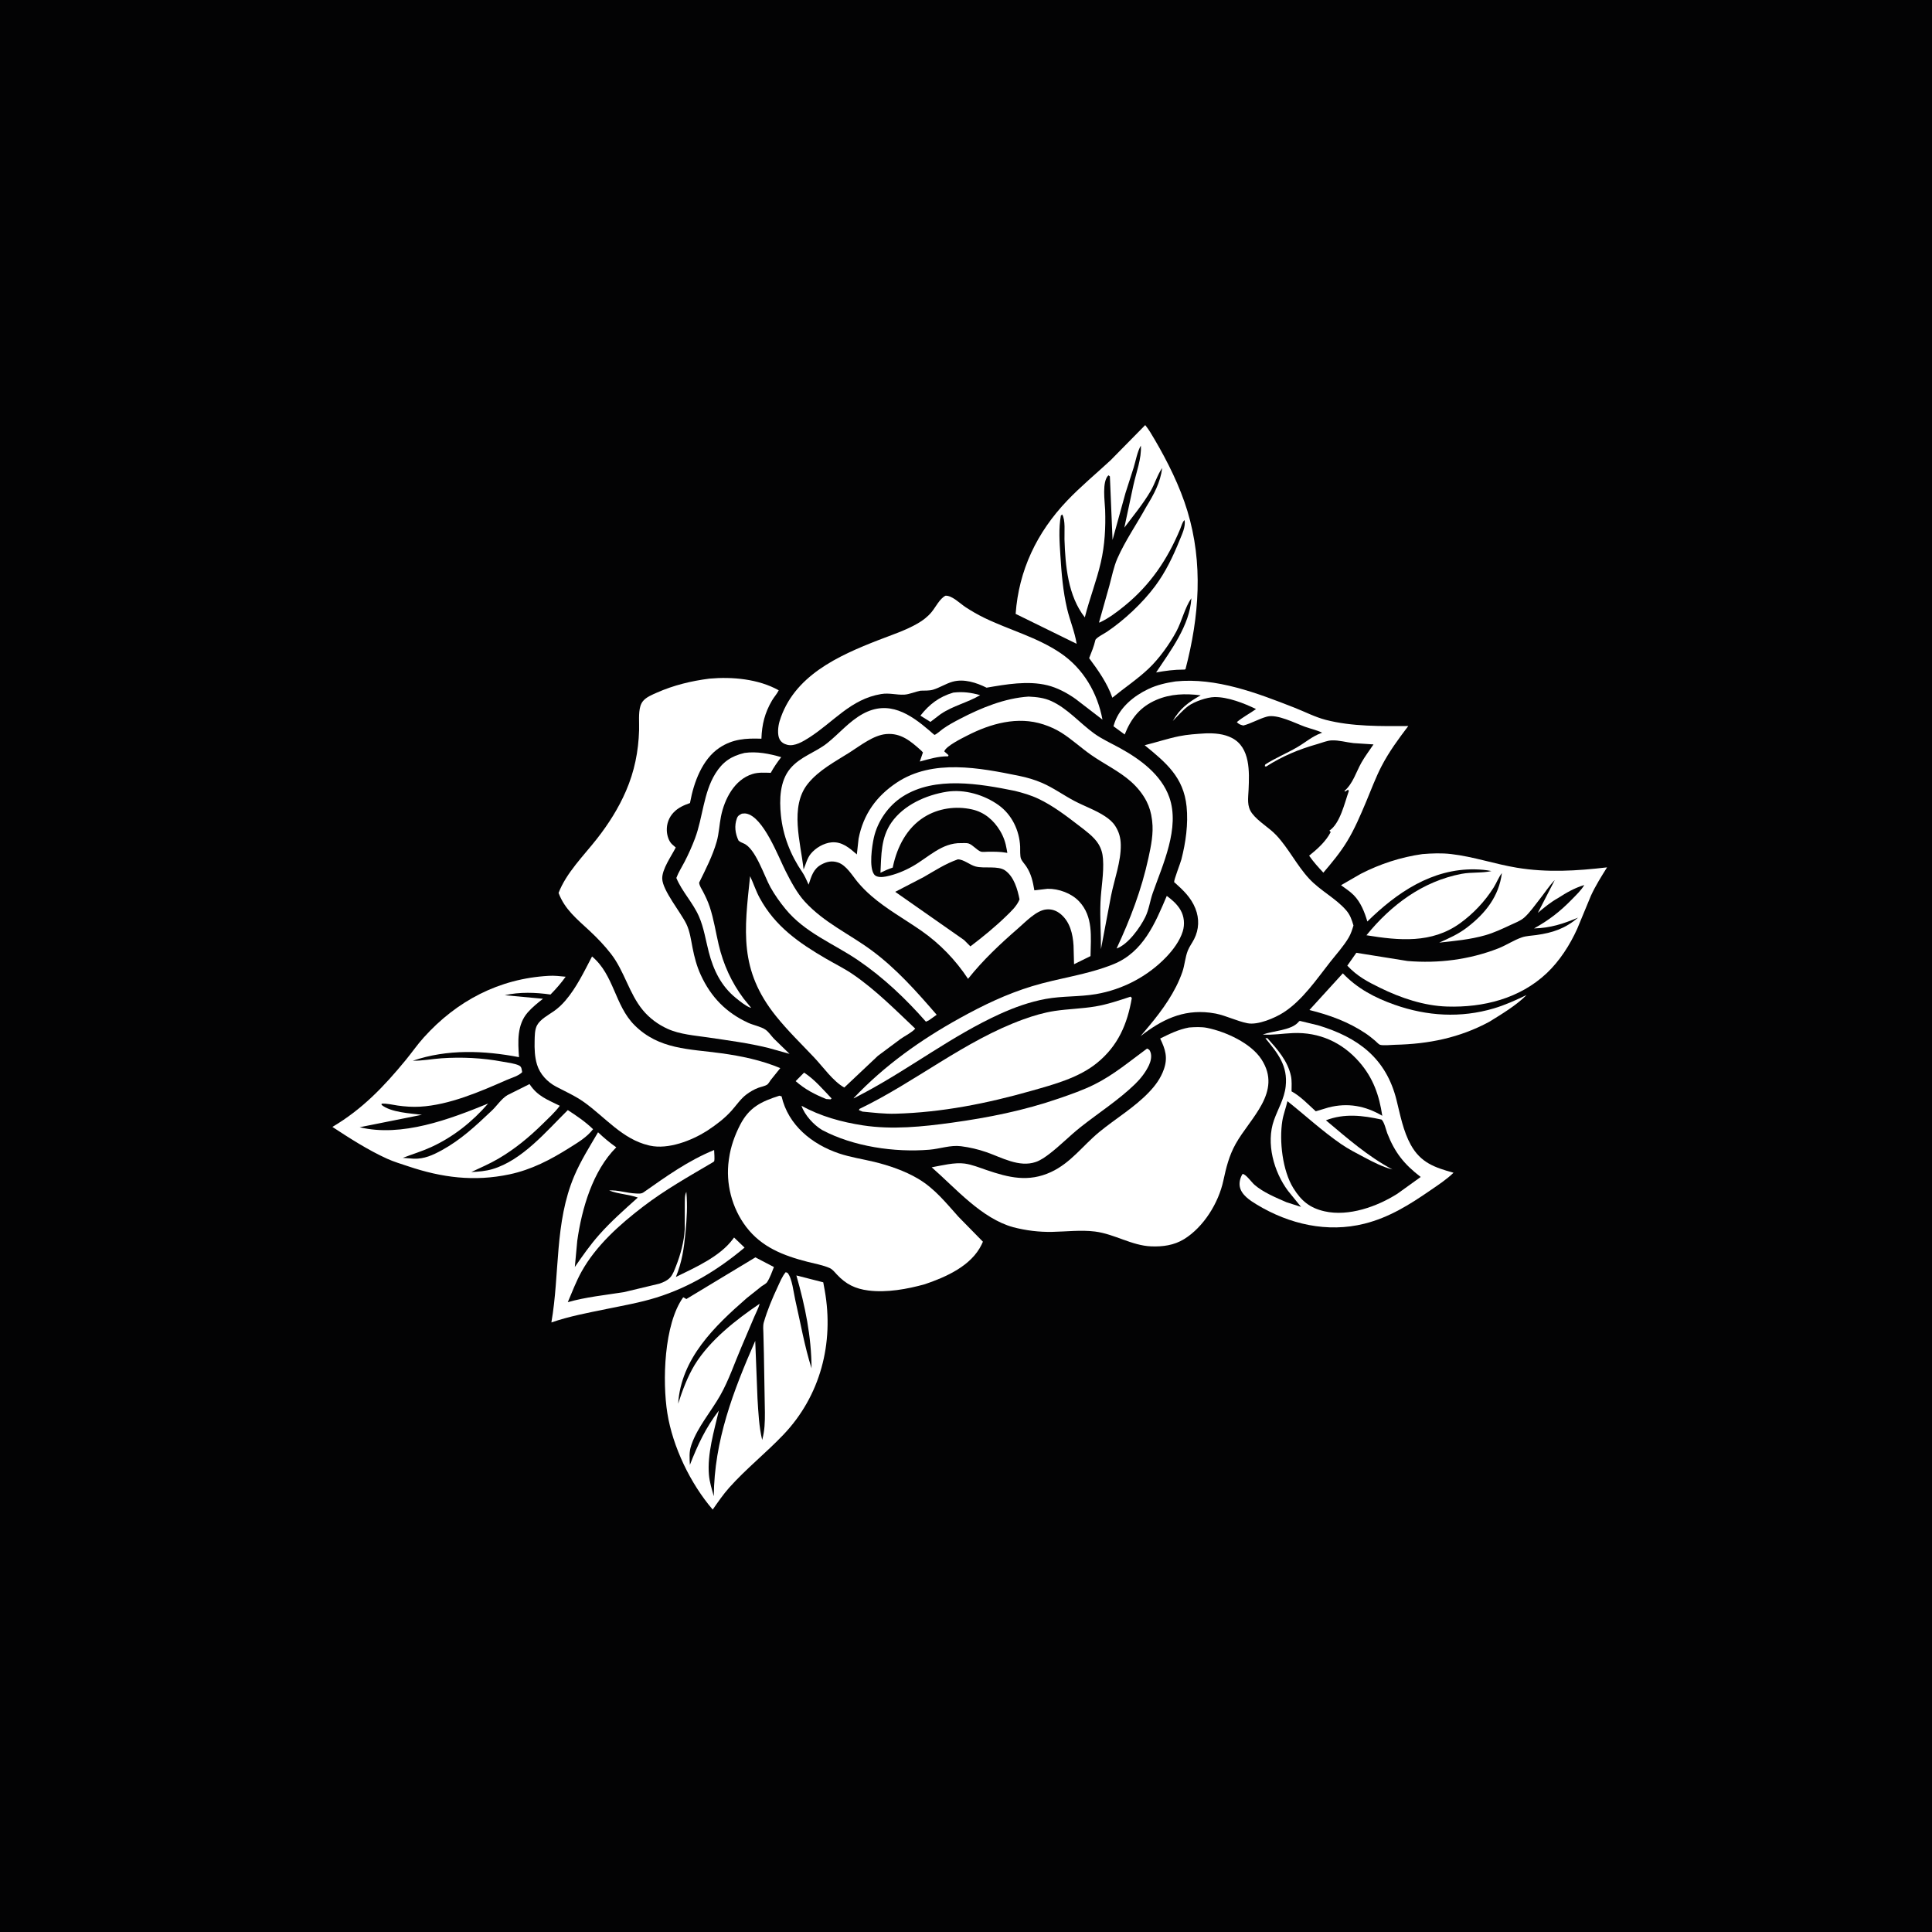 <svg version="1.1" xmlns="http://www.w3.org/2000/svg" style="display: block;" viewBox="0 0 2048 2048" width="1024" height="1024">
<path transform="translate(0,0)" fill="rgb(3,3,4)" d="M -0 -0 L 2048 0 L 2048 2048 L -0 2048 L -0 -0 z"/>
<path transform="translate(0,0)" fill="rgb(255,255,255)" d="M 852.358 1137.01 C 863.53 1144.26 872.365 1154.82 881.5 1164.41 L 880.5 1165.36 L 875.839 1165.02 C 863.499 1160.06 853.458 1154.83 843.42 1146.05 L 852.358 1137.01 z"/>
<path transform="translate(0,0)" fill="rgb(255,255,255)" d="M 1010.53 734.18 C 1020.82 733.016 1029.06 734.096 1039.02 736.879 C 1025.83 744.737 1010.23 748.142 997.634 756.669 L 996.457 757.48 L 986.289 765.252 L 975.68 758.613 C 985.217 746.429 995.654 738.583 1010.53 734.18 z"/>
<path transform="translate(0,0)" fill="rgb(255,255,255)" d="M 786.471 862.5 C 787.808 862.398 789.514 862.172 790.869 862.405 C 809.194 865.561 825.206 908.584 832.945 923.756 C 838.493 934.633 844.896 946.796 853.207 955.848 C 873.647 978.113 899.88 989.739 923.715 1007.27 C 950.028 1026.63 971.656 1051.12 992.921 1075.7 L 984.5 1081.67 L 981.5 1083.02 C 960.156 1058.69 936.213 1035.96 909.396 1017.76 C 883.188 999.977 853.36 988.862 832.663 963.579 C 826.74 956.345 821.322 948.768 816.752 940.602 C 810.092 928.7 800.839 899.01 788.105 893.997 C 786.001 893.169 784.628 892.528 782.864 891.023 C 779.343 883.618 778.244 875.407 781.134 867.5 C 782.21 864.555 783.821 863.866 786.471 862.5 z"/>
<path transform="translate(0,0)" fill="rgb(255,255,255)" d="M 789.182 798.144 C 802.29 796.295 815.57 798.948 828.117 802.61 C 823.963 808 820.284 813.257 817.035 819.24 C 810.612 819.056 803.947 818.554 797.729 820.467 C 778.523 826.378 767.975 846.992 764.267 865.461 C 762.498 874.272 762.197 883.414 759.738 892.085 C 755.49 907.061 747.958 921.723 741.105 935.641 C 741.465 939.162 743.736 942.264 745.358 945.384 C 748.052 950.565 750.419 955.621 752.273 961.159 C 756.671 974.297 758.658 987.996 761.836 1001.44 C 766.794 1022.4 775.338 1041.26 788.239 1058.51 L 796.235 1068.33 L 795.115 1068.09 C 790.087 1066.12 784.296 1061.34 780.101 1057.95 C 764.454 1045.34 756.275 1028.3 751.32 1009.18 C 748.069 996.636 746.148 983.445 740.937 971.5 C 734.56 956.88 722.914 945.101 716.954 930.655 C 719.217 924.601 722.76 919.212 725.711 913.483 C 729.829 905.488 733.62 897.064 736.772 888.639 C 745.094 866.389 745.667 840.433 758.314 820.035 C 765.971 807.687 775.044 801.499 789.182 798.144 z"/>
<path transform="translate(0,0)" fill="rgb(255,255,255)" d="M 1423.46 1031.77 C 1438.8 1047.9 1457.51 1057.74 1478.41 1065.09 C 1512.78 1077.18 1548.41 1079.36 1583.5 1068.95 C 1595.6 1065.37 1606.88 1060.2 1618.23 1054.75 C 1607.41 1065.71 1591.8 1075.06 1578.68 1083.15 C 1547.15 1100.16 1514.32 1106.72 1478.8 1107.51 C 1475.02 1107.59 1465.65 1108.63 1462.66 1107.43 C 1461.36 1106.91 1458.97 1104.29 1457.83 1103.33 C 1454.48 1100.52 1451.13 1097.77 1447.49 1095.35 C 1429.11 1083.09 1409.3 1075.93 1388.03 1070.65 L 1423.46 1031.77 z"/>
<path transform="translate(0,0)" fill="rgb(255,255,255)" d="M 1236.84 949.697 C 1242.48 953.843 1247.79 958.466 1251.36 964.588 C 1255.34 971.396 1256.08 979.861 1253.76 987.329 C 1250.66 997.341 1243.55 1006.87 1236.38 1014.38 C 1216.67 1035.01 1190.05 1048.97 1161.85 1053.79 C 1144.16 1056.81 1126.13 1055.66 1108.5 1058.91 C 1091.64 1062.01 1075.27 1067.86 1059.7 1074.96 C 1009.55 1097.84 966.176 1131.51 917.921 1157.48 L 904.992 1164.32 L 905.06 1163.86 C 937.917 1129.26 976.034 1102.17 1017.7 1079.14 C 1042.49 1065.42 1066.89 1053.72 1094.1 1045.4 C 1122.71 1036.67 1152.58 1033.39 1180.5 1022.01 C 1211.94 1009.2 1224.5 978.71 1236.84 949.697 z"/>
<path transform="translate(0,0)" fill="rgb(255,255,255)" d="M 1246.08 722.338 C 1289.17 717.954 1332.76 734.728 1372.23 750.186 C 1383.1 754.444 1394.06 760.157 1405.35 763.083 C 1433.19 770.299 1464.2 769.792 1492.83 769.631 C 1482.33 783.437 1472.41 796.913 1464.39 812.381 C 1458.11 824.491 1453.42 837.442 1448.11 850 C 1442.1 864.215 1436.01 878.688 1427.97 891.891 C 1420.72 903.8 1411.85 914.486 1402.81 925.048 C 1397.38 919.259 1392.27 913.584 1387.73 907.067 C 1396.39 900.123 1405.5 892.006 1410.61 882 L 1409.21 880.5 C 1420.62 872.852 1425.32 851.198 1429.81 838.5 L 1429 837.057 L 1426 839.057 L 1425.1 838.5 C 1434.26 830.518 1437.32 818.82 1443.11 808.5 C 1446.85 801.837 1451.73 795.486 1455.97 789.11 L 1434.76 787.719 C 1427.25 786.93 1419.23 784.515 1411.71 784.833 C 1406.74 785.043 1401.77 787.226 1397.03 788.576 C 1376.46 794.437 1360.12 801.217 1341.91 812.69 L 1340.68 812.013 L 1341.3 810.302 C 1352.31 803.291 1364.33 798.421 1375.5 791.845 C 1384.09 786.784 1390.79 780.746 1400.32 777.151 L 1401.55 776.701 C 1395.7 773.845 1389.32 772.571 1383.22 770.36 C 1373.17 766.718 1353.84 756.726 1343.11 759.629 C 1334.36 761.997 1326.52 766.864 1318 769.076 C 1314.63 768.154 1313.65 767.993 1311.06 765.5 C 1316.98 760.397 1324.99 756.28 1331.44 751.624 C 1318.9 745.511 1301.45 738.671 1287.33 738.925 C 1279.37 739.067 1265.82 743.801 1259.55 748.463 C 1253.7 752.815 1248.35 759.095 1243.16 764.269 C 1251.08 750.815 1259.33 744.675 1272.74 737.062 C 1256.66 735.023 1240.86 735.431 1225.78 741.918 C 1208.63 749.297 1198.98 761.459 1192.22 778.58 L 1180.31 769.847 L 1181.52 766.099 C 1187.22 749.686 1201.85 737.752 1217.2 730.433 C 1226.47 726.012 1235.99 723.897 1246.08 722.338 z"/>
<path transform="translate(0,0)" fill="rgb(255,255,255)" d="M 633.956 1200.27 C 640.124 1206.12 646.326 1211.31 653.273 1216.21 C 628.271 1241.14 616.743 1281.14 611.927 1315.24 L 609.345 1343.1 C 617.489 1331.31 625.452 1319.88 634.963 1309.11 C 647.645 1294.74 661.908 1282.26 676.121 1269.48 C 666.507 1265.97 655.538 1265.84 645.695 1261.94 C 654.514 1261.25 664.802 1264.79 673.891 1265.14 C 676.646 1265.25 679.707 1265.66 682.078 1264 C 706.507 1246.89 729.162 1230.49 756.996 1219.06 C 756.99 1221.79 757.867 1228.97 756.967 1231.18 C 756.928 1231.27 755.239 1232.33 755.235 1232.33 C 730.109 1247.15 705.286 1261.05 681.971 1278.85 C 657.139 1297.81 631.86 1320.31 616.5 1347.91 C 610.758 1358.23 606.505 1369.52 601.88 1380.37 C 621.03 1374.88 641.6 1372.86 661.263 1369.74 L 699 1360.73 C 703.09 1359.32 707.562 1357.37 710.5 1354.09 C 713.317 1350.94 714.984 1346.18 716.537 1342.28 C 721.318 1330.27 725.242 1315.77 725.848 1302.83 L 725.909 1275.94 C 726.026 1271.66 725.688 1267.33 727.553 1263.4 C 728.874 1278.2 728.034 1292.05 726.615 1306.75 C 724.999 1323.48 722.931 1337.95 716.441 1353.65 C 737.119 1343.47 763.168 1332.13 777.137 1313.18 L 778.137 1311.81 L 789.274 1322.51 C 761.069 1346.13 731.035 1364.5 695.678 1375.5 C 678.583 1380.82 660.418 1384 642.879 1387.6 C 623.176 1391.65 603.554 1395.26 584.488 1401.84 C 593.528 1349.78 587.678 1296.16 608.772 1246.5 C 615.625 1230.37 625.111 1215.37 633.956 1200.27 z"/>
<path transform="translate(0,0)" fill="rgb(255,255,255)" d="M 1215.95 1111.5 C 1218.11 1112.5 1218.6 1112.81 1219.51 1115.2 C 1221.15 1119.53 1219.9 1124.95 1218.03 1129 C 1214.55 1136.51 1209.1 1143.46 1203.18 1149.2 C 1185.74 1166.13 1164.39 1179.79 1145.34 1194.89 C 1133.84 1203.99 1123.65 1214.65 1111.94 1223.49 C 1107.75 1226.65 1102.99 1230 1098.01 1231.73 C 1080.31 1237.84 1061.78 1226.95 1045.53 1221.31 C 1036.93 1218.32 1027.74 1216.19 1018.71 1215.04 C 1007.52 1213.61 996.419 1217.81 985.242 1218.74 C 948.225 1221.82 904.483 1215.39 871.567 1197.9 C 862.697 1192.64 852.9 1181.99 849.627 1172.14 C 869.55 1183.28 892.173 1189.46 914.698 1192.93 C 945.777 1197.71 978.019 1194.38 1009 1190.1 C 1047.87 1184.73 1085.45 1177.21 1122.62 1164.37 C 1135.26 1160.01 1148 1155.59 1160 1149.63 C 1180.65 1139.38 1197.52 1124.98 1215.95 1111.5 z"/>
<path transform="translate(0,0)" fill="rgb(255,255,255)" d="M 1198.47 1056.5 C 1199 1056.89 1199.34 1057.49 1199.76 1058 C 1195.01 1085.62 1185.23 1108.44 1163.21 1126.5 C 1143.67 1142.53 1117.37 1149.48 1093.46 1156.28 C 1046.18 1169.71 998.452 1179.25 949.166 1180.58 C 937.558 1180.89 925.786 1179.44 914.234 1178.34 L 910.5 1176.77 L 911.043 1175.5 C 970.415 1146.95 1022.62 1103.07 1084.8 1080.56 C 1095.59 1076.66 1106.7 1073.36 1118.06 1071.64 C 1132.38 1069.49 1146.96 1069.26 1161.22 1066.86 C 1174.02 1064.7 1186.17 1060.53 1198.47 1056.5 z"/>
<path transform="translate(0,0)" fill="rgb(255,255,255)" d="M 795.141 928.792 C 798.706 936.365 801.192 944.281 805.223 951.717 C 821.65 982.023 846.891 999.53 875.934 1016.42 C 885.468 1021.96 895.479 1026.86 904.568 1033.13 C 928.615 1049.71 949.052 1070.41 970.189 1090.4 C 966.584 1094.5 959.639 1097.88 955 1101.07 L 930.658 1119.18 L 894.982 1152.82 C 883.372 1146.52 872.338 1130.83 863.161 1121.11 C 849.315 1106.44 835.171 1092.8 822.504 1077.02 C 783.407 1028.3 788.938 986.74 795.141 928.792 z"/>
<path transform="translate(0,0)" fill="rgb(255,255,255)" d="M 1002.2 631.5 C 1009.02 630.932 1017.94 639.969 1023.5 643.593 C 1029.73 647.646 1036.32 651.495 1043 654.75 C 1070.01 667.911 1099.24 675.319 1124.43 692.462 C 1148.42 708.789 1163.45 734.61 1168.66 762.83 L 1140.08 740.851 C 1131.27 734.621 1120.82 729.004 1110.29 726.429 C 1089.5 721.344 1066.51 725.413 1045.81 728.974 C 1035.08 723.621 1021.75 719.267 1009.75 722.655 C 1002.58 724.677 996.106 729.001 989.022 731.127 C 985.109 732.302 979.967 731.997 975.87 732.146 C 970.397 733.16 963.759 736.109 958.5 736.358 C 950.14 736.754 942.788 734.272 934.046 735.717 C 901.777 741.054 883.686 765.303 857.666 781.915 C 851.34 785.954 842.283 791.485 834.593 789.543 C 831.035 788.644 828.102 786.888 826.363 783.556 C 823.776 778.602 824.825 769.639 826.4 764.497 C 841.125 716.431 888.416 695.179 931.36 678.454 C 945.293 673.028 960.016 668.294 972.972 660.763 C 978.445 657.582 983.382 653.784 987.449 648.89 C 991.976 643.442 995.93 634.77 1002.2 631.5 z"/>
<path transform="translate(0,0)" fill="rgb(255,255,255)" d="M 1377.17 1082.5 L 1378.11 1082.25 L 1397.01 1086.81 C 1439.67 1099.62 1469.32 1121.77 1480.34 1165.98 C 1484.34 1182.03 1487.44 1199.04 1495.55 1213.66 C 1506.04 1232.59 1520.94 1237.64 1540.79 1243.15 C 1533.47 1250.31 1524.49 1256.13 1516.06 1261.94 C 1494.03 1277.12 1472.56 1290.58 1446.4 1297.15 C 1407 1307.05 1366.67 1297.73 1332.29 1276.93 C 1325.18 1272.63 1315.85 1266.65 1314.23 1257.84 C 1313.4 1253.35 1314.75 1248.29 1317.12 1244.5 C 1320.2 1244.04 1326.79 1253.31 1329.74 1255.88 C 1339.12 1264.02 1352.46 1269.48 1363.75 1274.43 L 1379.13 1279.33 L 1365.32 1262.29 C 1350.32 1242.23 1341.81 1211.83 1350.45 1187.45 C 1354.74 1175.33 1361.39 1164.84 1362.87 1151.69 C 1365.34 1129.68 1354.47 1116.5 1341.39 1100.61 L 1343.48 1100.5 C 1354.11 1112.38 1365.01 1124.45 1368.46 1140.59 C 1369.55 1145.69 1369.12 1151.66 1369.1 1156.88 C 1378.33 1161.84 1386.99 1170.97 1394.77 1178.03 L 1408.24 1173.97 C 1428.62 1168.72 1447.33 1172.19 1465.28 1182.78 C 1461.99 1160.93 1455.67 1142.8 1441.03 1125.92 C 1422.79 1104.89 1398.35 1093.94 1370.57 1095.1 C 1359.69 1095.56 1349.52 1097.39 1338.53 1096.65 C 1349.18 1092.73 1368.02 1092.37 1375.97 1083.89 L 1377.17 1082.5 z"/>
<path transform="translate(0,0)" fill="rgb(3,3,4)" d="M 1364.74 1167.31 C 1383.69 1182.37 1401.68 1199.02 1421.64 1212.76 C 1429.54 1218.19 1438.26 1222.63 1446.73 1227.11 C 1456.06 1232.03 1465.76 1237.05 1476.01 1239.67 C 1449.88 1225.7 1428.14 1206.56 1405.54 1187.56 C 1425.14 1180.01 1444.52 1182.4 1464.51 1186.8 C 1467.34 1189.32 1469.17 1197.42 1470.54 1201.25 C 1478.59 1221.85 1488.42 1234.15 1506 1247.64 L 1481.35 1265.37 C 1459.93 1279.01 1429.62 1289.86 1404 1284.03 C 1388.25 1280.44 1379.34 1272.84 1371.02 1259.5 C 1359.5 1241.01 1355.9 1209.36 1359.33 1188.12 C 1360.44 1181.23 1363.19 1174.21 1364.74 1167.31 z"/>
<path transform="translate(0,0)" fill="rgb(255,255,255)" d="M 627.596 1013.89 C 651.025 1033.54 651.573 1065.67 672.553 1086.67 C 698.555 1112.69 730.584 1111.82 764.639 1116.51 C 785.943 1119.45 807.251 1123.88 827.118 1132.26 L 816.988 1144.87 C 816.114 1146.03 814.546 1148.81 813.428 1149.61 C 811.066 1151.31 806.571 1152.1 803.739 1153.16 C 799.19 1154.88 794.884 1157.42 791.013 1160.35 C 785.135 1164.8 780.392 1171.84 775.475 1177.35 C 768.142 1185.56 759.458 1192.09 750.317 1198.15 L 749.401 1198.77 C 733.128 1209.08 708.36 1218.75 688.91 1214.42 L 687.5 1214.08 C 659.886 1207.57 641.569 1184.42 619.301 1168.46 C 609.899 1161.73 599.643 1157.25 589.5 1151.89 C 580.19 1146.97 572.336 1138.62 569.258 1128.5 C 566.779 1120.35 566.508 1111.74 566.724 1103.29 C 566.856 1098.1 566.787 1091.4 569.344 1086.74 C 572.77 1080.49 581.168 1076.01 586.888 1072.06 C 591.669 1068.75 595.609 1065.01 599.39 1060.6 C 611.131 1046.92 619.27 1029.78 627.596 1013.89 z"/>
<path transform="translate(0,0)" fill="rgb(255,255,255)" d="M 800.737 1332.86 L 820.395 1343.11 C 818.365 1348.24 816.184 1354.51 813.184 1359.09 C 812.029 1360.85 809.01 1362.25 807.309 1363.52 L 791.545 1376.08 C 757.237 1406.04 722.015 1439.97 718.857 1487.95 C 723.225 1474.32 728.903 1459.08 736.403 1446.81 C 752.267 1420.87 780.296 1398.89 805.31 1382 C 804.054 1386.69 801.363 1391.47 799.506 1395.98 L 786.08 1427.56 C 778.591 1444.92 772.747 1462.81 763.397 1479.32 C 753.938 1496.01 739.499 1512.81 733.167 1530.91 L 732.641 1532.5 C 730.329 1539.26 730.978 1545.82 731.3 1552.86 C 739.589 1531.66 748.039 1513.45 762.03 1495.25 C 756.987 1516.74 749.523 1541.46 751.521 1563.58 C 752.218 1571.29 754.567 1578.64 756.659 1586.07 C 757.081 1527.18 777.257 1474.59 800.579 1421.36 L 802.975 1482.5 C 803.878 1497.01 804.542 1512.27 807.943 1526.43 C 810.645 1516.5 810.851 1507.71 810.821 1497.47 L 809.757 1434.99 L 809.237 1413.69 C 809.156 1409.88 808.601 1405.41 809.667 1401.74 C 813.491 1388.6 818.649 1376.39 824.436 1364.02 C 826.848 1358.86 829.172 1352.97 832.855 1348.59 L 834.766 1349.24 C 839.707 1354.79 841.28 1370.5 842.993 1377.93 C 848.513 1401.88 852.83 1427.14 860.281 1450.5 C 860.101 1416.55 853.514 1384.54 844.2 1352.02 L 872.671 1359.3 L 874.252 1367.92 C 884.199 1423.64 869.762 1479.64 830.321 1520.97 C 811.926 1540.25 790.933 1556.9 773.107 1576.85 C 766.614 1584.12 761.08 1592.24 755.505 1600.21 C 731.896 1572.74 713.121 1533.76 707.406 1497.97 C 702.05 1464.43 703.715 1403.7 724.235 1375.18 L 725.904 1376 L 727.5 1377.07 L 800.737 1332.86 z"/>
<path transform="translate(0,0)" fill="rgb(255,255,255)" d="M 581.628 1034.43 C 587.649 1034.03 593.638 1034.8 599.626 1035.37 C 594.717 1042.24 589.46 1048.21 583.545 1054.24 C 567.66 1051.95 550.759 1051.4 535.07 1054.97 L 575.598 1058.73 C 569.968 1063.15 564.252 1067.73 559.5 1073.11 C 547.859 1086.31 549.029 1104.21 550.158 1120.63 C 513.081 1113.54 473.954 1111.94 437.624 1124.43 C 447.539 1124.56 458.027 1122.53 468.009 1121.83 C 489.37 1120.33 511.607 1121.43 532.632 1125.39 C 537.858 1126.37 545.598 1127.17 550.296 1129.5 C 553.137 1130.91 552.968 1133.77 553.524 1136.5 C 549.933 1140.48 542.086 1142.61 537.085 1144.81 C 508.903 1157.21 476.28 1171.36 445.242 1173.13 C 437.282 1173.58 429.343 1173.03 421.465 1171.91 C 416.067 1171.14 409.927 1169.51 404.5 1169.95 L 404.5 1171.24 C 414.418 1179.28 435.019 1180.21 447.259 1181.71 L 381.26 1194.92 C 425.852 1205.68 476.519 1186.51 517.444 1169.8 C 500.514 1189.25 480.571 1205.18 457.105 1215.95 C 447.385 1220.41 437.014 1223.51 427.035 1227.37 L 438.594 1228.28 C 449.758 1228.67 458.907 1224.44 468.459 1219.21 C 488.603 1208.17 504.177 1193.55 520.729 1177.88 C 526.375 1172.82 531.466 1164.6 537.969 1160.85 L 561.324 1149.18 C 569.853 1162.16 580.189 1165.58 593.424 1172.19 C 588.113 1179.26 581.465 1185.31 575.162 1191.49 C 560.688 1205.66 545.886 1217.94 528.375 1228.21 C 519.208 1233.59 509.212 1237.88 499.597 1242.41 C 506.967 1242.07 514.869 1241.43 521.948 1239.33 C 553.732 1229.89 578.97 1199.34 601.91 1176.74 C 611.386 1182.91 620.546 1189.1 628.685 1197 C 621.846 1205.71 612.997 1210.83 603.771 1216.65 C 583.611 1229.37 563.452 1239.93 539.958 1244.89 C 502.679 1252.75 468.436 1248.37 432.754 1236.34 C 425.276 1233.82 417.573 1231.57 410.381 1228.31 C 390.224 1219.17 370.844 1206.7 352.352 1194.59 C 384.151 1175.74 406.865 1151.95 430.15 1123.62 C 436.612 1115.76 442.313 1107.43 449.144 1099.84 C 484.128 1060.94 529.04 1037.37 581.628 1034.43 z"/>
<path transform="translate(0,0)" fill="rgb(255,255,255)" d="M 1507.81 905.366 C 1517.97 904.551 1528.12 904.151 1538.28 905.332 C 1562.09 908.099 1584.53 915.952 1608.01 919.826 C 1640.19 925.137 1671.34 923.21 1703.55 919.437 C 1697.44 929.194 1691.33 938.893 1686.5 949.369 L 1671.9 984.609 C 1664.17 1001.68 1653.26 1018.73 1639.58 1031.63 C 1611.06 1058.52 1572.39 1068.17 1534 1066.98 C 1509.43 1066.22 1484.89 1057.88 1463 1047.16 C 1449.33 1040.47 1438.83 1034.92 1428.2 1023.65 L 1437.78 1010 L 1492.06 1018.7 C 1524.62 1021.44 1557.44 1017.29 1587.95 1005.45 C 1596.63 1002.09 1604.66 996.552 1613.39 993.606 C 1617.97 992.059 1623.63 991.882 1628.43 991.212 C 1646.17 988.732 1659 984.376 1672.87 972.721 C 1656.89 979.346 1643.66 983.692 1626.15 984.18 C 1641.85 975.482 1653.85 966.198 1666.36 953.322 C 1671.01 948.535 1675.97 943.932 1679.41 938.161 C 1668.89 941.395 1660.92 945.985 1651.66 951.938 C 1643.76 956.321 1637.07 961.913 1630.18 967.678 L 1648.12 932.902 C 1642.05 939.11 1637.15 946.937 1631.71 953.735 C 1626.85 959.82 1621.51 967.636 1615.65 972.756 C 1611.69 976.21 1605.71 978.438 1600.97 980.647 C 1592.26 984.706 1583.68 988.752 1574.41 991.408 C 1558.45 995.978 1542.06 997.419 1525.63 999.227 C 1536.44 994.406 1545.97 990.223 1555.37 982.977 C 1574.72 968.064 1588.91 950.2 1592.06 925.496 C 1588.46 930.162 1586.35 936.008 1583.2 941.016 C 1574.04 955.557 1561.67 968.619 1547.75 978.677 C 1517.69 1000.39 1482.97 997.013 1448.5 991.417 C 1474.62 959.26 1508.09 934.149 1549.48 926.295 C 1559.76 924.345 1571.23 925.651 1581 923.349 C 1575.29 922.176 1569.33 921.672 1563.5 921.563 C 1518.01 920.718 1480.66 946.195 1449.45 976.833 C 1446.52 966.84 1442.44 956.465 1435.01 948.891 C 1431.13 944.937 1426.01 941.657 1421.55 938.363 L 1442.43 926.32 C 1462.92 915.79 1485.02 908.585 1507.81 905.366 z"/>
<path transform="translate(0,0)" fill="rgb(255,255,255)" d="M 1213.98 450.602 C 1217.82 455.295 1221.02 460.866 1224.08 466.091 C 1237.77 489.448 1250.75 515.544 1258.64 541.492 C 1275.62 597.383 1271.21 653.641 1256.67 709.395 C 1255.45 709.865 1255.93 709.807 1254.66 709.806 C 1244.52 709.798 1235.47 711.045 1225.52 712.82 C 1240.96 689.601 1261.29 662.907 1262.9 634.15 C 1255.99 644.015 1252.84 658.407 1247.01 669.311 C 1239.8 682.781 1228.74 698.173 1217.63 708.718 C 1205.88 719.88 1191.72 729.287 1179.14 739.604 C 1173.85 724.327 1164.1 710.526 1154.53 697.676 C 1157 691.378 1159.64 685.132 1161.14 678.516 C 1161.67 676.144 1170.85 671.437 1173.32 669.78 C 1191.54 657.579 1211.25 639.086 1224.43 621.376 C 1235.66 606.289 1243.44 589.914 1250.46 572.581 C 1253.08 566.105 1256.82 558.63 1255.78 551.5 C 1253.96 551.704 1251.8 558.971 1250.95 561 C 1237.54 593.047 1219.52 619.807 1192.51 641.888 C 1184 648.844 1175.38 655.34 1165.4 660.032 L 1165.1 659.467 L 1175.96 620.894 C 1178.6 611.335 1180.51 600.99 1184.51 591.896 C 1192.86 572.958 1205.1 555.428 1215.07 537.283 C 1223.25 523.859 1229.87 511.932 1231.99 496.101 C 1226.92 503.194 1224.17 512.92 1219.67 520.596 C 1211.59 534.378 1201.41 546.605 1191.84 559.331 L 1201.42 514.483 C 1204.28 501.295 1210.33 485.753 1209.35 472.349 C 1205.6 478.717 1203.89 488.587 1201.67 495.827 L 1193.06 522.647 L 1179.34 572.321 L 1176.53 505 L 1175 503.831 C 1167.9 510.345 1171.17 531.559 1171.49 540.429 C 1172.15 559.073 1171.13 577.919 1166.92 596.156 C 1162.39 615.849 1154.87 634.799 1149.95 654.454 C 1132.07 631.614 1129.29 599.799 1128.39 571.665 C 1128.17 564.568 1129.59 550.919 1125.95 545.344 L 1124.56 546.5 C 1122.09 560.371 1123.15 574.671 1124.04 588.652 C 1125.25 607.794 1126.76 626.502 1131.15 645.247 C 1134.13 657.955 1139.22 669.408 1141.29 682.466 L 1076.62 650.74 C 1079.95 604.454 1099.14 564.414 1131.1 530.842 C 1145.51 515.702 1162.03 502.043 1177.36 487.817 L 1213.98 450.602 z"/>
<path transform="translate(0,0)" fill="rgb(255,255,255)" d="M 826.198 1161.5 L 828.5 1162.15 C 835.482 1192.71 860.791 1213.07 889.5 1222.72 C 901.365 1226.71 914.332 1228.65 926.509 1231.58 C 942.235 1235.37 959.412 1241.28 973.35 1249.57 C 990.922 1260.01 1002.67 1274.98 1016.1 1289.91 L 1041.93 1316.26 L 1040.59 1319.22 C 1029.6 1341.94 1002.9 1353.66 980.377 1361.32 C 961.723 1366.55 939.895 1370.46 920.5 1367.98 C 906.567 1366.19 896.725 1361.32 887.201 1351.11 C 884.918 1348.67 882.549 1345.54 879.421 1344.16 C 872.143 1340.97 863.563 1339.52 855.852 1337.53 C 830.333 1330.96 807.311 1322.09 790.87 1300.41 C 775.862 1280.61 769.057 1254.44 772.546 1229.76 L 772.807 1228 C 774.523 1215.61 778.851 1203.45 784.594 1192.34 C 794.273 1173.63 806.951 1167.68 826.198 1161.5 z"/>
<path transform="translate(0,0)" fill="rgb(255,255,255)" d="M 1277.78 777.412 C 1287.36 777.069 1297.47 777.842 1306.08 782.366 C 1325.46 792.558 1324.37 818.233 1323.56 837 C 1323.17 846.084 1321.43 854.491 1327.27 862.245 C 1333.89 871.043 1345.21 877.165 1352.88 885.336 C 1366.04 899.35 1374.65 917.334 1387.85 931.544 C 1399.6 944.207 1416 952.198 1427.04 964.995 C 1431.28 969.901 1432.95 975.016 1434.73 981.091 C 1433.38 985.494 1432.04 989.832 1429.69 993.83 C 1424.26 1003.09 1416.5 1011.55 1409.86 1020 C 1395.43 1038.37 1380.52 1060.44 1360.58 1073.26 C 1351.43 1079.15 1333.38 1086.85 1322.41 1084.68 C 1311.02 1082.42 1300.35 1076.84 1288.75 1074.44 L 1282.46 1073.46 C 1253.57 1069.96 1231.26 1081.11 1209.03 1098.37 L 1217.96 1087.75 C 1232.27 1070.59 1246.07 1051.47 1253.4 1030.15 C 1255.9 1022.87 1256.34 1014.6 1259.17 1007.57 C 1260.87 1003.36 1263.74 999.551 1265.81 995.5 C 1271.08 985.18 1271.43 973.762 1267.17 963.062 C 1262.6 951.587 1254.53 943.874 1245.51 935.814 C 1245.23 935.562 1244.72 935.432 1244.66 935.059 C 1244.29 932.753 1251.31 914.976 1252.33 910.996 C 1256.92 893.063 1259.71 873.492 1257.84 855 C 1254.69 823.824 1236.07 808.508 1213.4 789.963 C 1225.53 786.987 1237.58 782.941 1249.8 780.436 C 1258.98 778.552 1268.45 778.005 1277.78 777.412 z"/>
<path transform="translate(0,0)" fill="rgb(255,255,255)" d="M 752.009 719.378 C 776.22 717.211 803.929 719.704 825.488 731.737 C 823.633 735.569 820.531 738.841 818.367 742.548 C 810.66 755.749 807.679 767.865 807.132 783.06 C 790.652 782.46 776.663 783.319 762.587 792.703 C 744.476 804.776 735.489 829.322 731.706 849.814 L 731.448 851.248 C 724.994 853.515 718.959 856.113 714.143 861.136 C 709.089 866.408 706.566 873.218 706.85 880.5 C 707.044 885.461 708.856 891.876 712.67 895.207 L 715.115 897.352 L 716.32 898.379 C 711.803 907.355 701.65 921.399 701.993 931.5 C 702.417 943.994 721.563 967.042 727.599 979.5 C 731.29 987.12 732.49 996.364 734.109 1004.62 C 736.074 1014.65 738.581 1024.23 742.876 1033.55 C 753.638 1056.91 769.642 1073.42 793.13 1084.23 C 798.61 1086.75 806.773 1088.23 811.519 1091.55 C 814.79 1093.83 817.596 1098.1 820.353 1101.01 L 836.953 1117.16 L 814.303 1110.82 C 793.528 1105.67 772.144 1102.96 751 1099.79 C 736.648 1097.64 720.792 1096.61 707.519 1090.54 C 697.551 1085.99 688.448 1079.28 681.45 1070.81 C 666.906 1053.23 661.881 1029.46 647.723 1011.19 C 640.902 1002.39 633.126 994.272 624.987 986.689 C 611.807 974.41 598.552 963.962 592.116 946.528 C 600.339 925.09 618.883 906.916 632.875 889.021 C 645.086 873.401 655.605 856.835 663.505 838.614 C 672.53 817.794 676.772 796.668 677.466 774.07 C 677.705 766.288 676.594 755.804 678.855 748.436 C 679.416 746.608 680.317 744.805 681.505 743.306 C 684.934 738.981 691.418 736.39 696.389 734.19 C 714.099 726.351 732.855 721.821 752.009 719.378 z"/>
<path transform="translate(0,0)" fill="rgb(255,255,255)" d="M 1260.44 1089.18 C 1266.46 1088.72 1273.62 1088.38 1279.53 1089.59 C 1299.22 1093.59 1326.05 1105.66 1337.29 1123.09 C 1359.56 1157.65 1325.26 1184.92 1309.8 1212.68 C 1302.79 1225.26 1299.77 1237.77 1296.76 1251.7 C 1291.7 1275.15 1275.89 1300.77 1255.2 1313.51 C 1244.55 1320.07 1232.58 1321.68 1220.29 1321.2 C 1199.74 1320.4 1181.36 1308.09 1160.75 1305.48 C 1145.96 1303.62 1130.14 1305.57 1115.24 1305.84 C 1101.18 1306.1 1087.73 1304.41 1074.13 1300.91 C 1040.42 1291.65 1013.25 1259.77 987.636 1237.39 C 998.233 1235.46 1011.98 1231.95 1022.6 1233.43 C 1030.33 1234.51 1038.23 1237.71 1045.6 1240.23 C 1069.36 1248.35 1090.16 1253.44 1114 1242.46 C 1135.1 1232.74 1147.75 1214.39 1165.24 1200 C 1182.45 1185.86 1202.33 1174.11 1217.76 1158 C 1224.76 1150.69 1230.36 1143.15 1233.75 1133.5 C 1238.11 1121.09 1235.35 1112.3 1229.83 1100.89 C 1239.96 1095.85 1249.26 1091.27 1260.44 1089.18 z"/>
<path transform="translate(0,0)" fill="rgb(255,255,255)" d="M 1090.38 738.415 C 1098.94 738.85 1106.75 739.62 1114.69 743.285 C 1131.79 751.186 1144.59 766.421 1159.63 777.36 C 1168.18 783.575 1178.12 787.977 1187.36 793.084 C 1208.75 804.908 1230.96 821.117 1239.48 845.046 C 1251.06 877.575 1232.49 916.654 1221.92 946.769 C 1218.99 955.125 1217.96 964.177 1214.03 972.156 C 1208.53 983.328 1195.75 1001.28 1183.63 1005.46 C 1198.15 974.344 1210.1 943.076 1217.4 909.419 C 1220.14 896.748 1222.94 883.391 1221.33 870.371 L 1221.09 868.5 C 1220.31 861.985 1218.43 855.384 1215.43 849.519 C 1211.36 841.552 1205.47 834.376 1198.79 828.454 C 1186.36 817.433 1170.36 809.814 1156.68 800.279 C 1145.89 792.754 1135.98 783.457 1124.85 776.508 C 1119.06 772.893 1112.68 770.084 1106.2 767.953 C 1078.74 758.918 1050.11 767.004 1025.28 779.739 C 1019.9 782.498 1002.78 790.859 1000.96 796.5 L 1005.46 800.5 L 1005 801.733 C 994.464 801.636 985.105 804.59 975.037 807.266 L 978.336 797.647 C 977.594 796.724 976.828 795.922 975.945 795.132 C 965.221 785.528 954.862 776.781 939.418 778.13 C 925.761 779.322 911.956 790.437 900.659 797.599 C 885.254 807.365 867.908 816.39 856.304 830.864 C 836.759 855.243 848.787 893.288 851.833 921.652 C 854.136 916.223 855.572 909.934 859.296 905.265 C 864.422 898.838 873.308 893.648 881.506 892.936 C 892.632 891.97 900.482 898.928 908.299 905.719 L 910.142 888.977 C 915.159 863.269 928.91 844.004 950.635 829.569 C 988.773 804.229 1038.37 813.895 1080.5 822.491 C 1088.63 824.149 1096.96 826.587 1104.58 829.883 C 1116.55 835.056 1127.46 843.022 1139.01 849.086 C 1149.6 854.645 1161.45 858.723 1171.4 865.319 C 1175.72 868.181 1179.51 871.327 1182.31 875.741 C 1186.25 881.954 1187.92 888.078 1188.07 895.408 C 1188.45 912.996 1181.18 932.362 1177.76 949.547 L 1167.05 1006.18 C 1167.17 989.725 1165.88 973.206 1166.54 956.781 C 1167.15 941.377 1170.34 925.914 1169.23 910.479 C 1168.81 904.687 1167.46 899.786 1164.44 894.762 C 1159.86 887.134 1150.57 880.455 1143.63 875.113 C 1130.24 864.807 1116.24 854.113 1100.91 846.813 C 1092.74 842.918 1084.52 840.566 1075.76 838.356 C 1038.38 830.797 991.278 822.521 957.016 844.279 C 941.805 853.939 930.239 870.456 926.324 887.996 C 924.353 896.827 920.979 919.441 926.658 926.981 C 929.231 930.397 935.426 929.878 939.094 929.146 C 949.164 927.135 958.737 923.23 967.645 918.162 C 984.202 908.743 998.487 893.254 1018.81 893.742 C 1020.91 893.792 1024.68 893.462 1026.61 894.077 C 1031.37 895.593 1035.43 901.306 1039.91 902.831 C 1041.5 903.372 1045.96 902.833 1047.81 902.841 C 1054.13 902.869 1060.34 902.774 1066.58 903.911 L 1067.81 904.157 L 1067.19 900.52 C 1066.01 893.323 1063.88 886.943 1060.11 880.673 C 1053.3 869.355 1043.49 860.945 1030.38 858.015 C 1013.18 854.169 994.57 856.767 979.524 866.239 C 961.259 877.737 951.104 897.584 946.624 918.263 L 946.32 919.697 C 941.749 921.221 937.629 923.001 933.325 925.154 C 934.264 906.249 933.745 887.946 945.016 871.848 C 958.057 853.222 981.781 842.729 1003.68 839.265 C 1022.3 836.32 1043.38 842.565 1058.57 853.482 C 1072.62 863.588 1080.56 880.185 1081.39 897.278 C 1081.56 900.777 1081.06 907.489 1082.37 910.485 C 1083.55 913.179 1086.28 915.98 1087.94 918.5 C 1093.19 926.505 1094.89 934.517 1096.46 943.804 L 1110.5 942.157 C 1122.27 941.951 1135.83 946.899 1143.94 955.546 C 1159.06 971.667 1156.32 993.268 1155.99 1013.5 L 1138.52 1022.11 L 1138 1002.33 C 1137.25 990.156 1134.31 977.371 1124.56 969.14 C 1119.98 965.272 1114.77 963.376 1108.73 964.094 C 1098.41 965.319 1087.44 976.948 1079.85 983.563 C 1060.25 1000.64 1042.43 1017.22 1026.16 1037.6 C 1012.98 1017.66 996.325 1000.33 976.685 986.653 C 959.153 974.441 939.764 963.691 923.629 949.69 C 918.55 945.282 913.654 940.4 909.338 935.242 C 903.526 928.296 897.214 917.185 888.284 914.259 C 882.074 912.224 876.793 913.226 871.073 916.221 C 862.132 920.904 860.121 928.876 857.164 937.766 C 855.101 933.34 853.184 928.533 850.425 924.5 C 838.031 906.386 829.97 885.884 827.769 864.06 C 826.112 847.635 826.56 827.96 837.687 814.708 C 848.5 801.829 864.377 797.769 877.073 787.6 C 889.787 777.417 900.101 764.715 914.577 756.758 C 942.049 741.657 964.756 756.881 985.341 774.544 C 985.759 774.902 990.351 779 990.507 778.996 C 992.018 778.964 997.908 773.793 999.353 772.756 C 1005.11 768.624 1011.5 765.211 1017.77 761.943 C 1039.92 750.401 1065.23 740.008 1090.38 738.415 z"/>
<path transform="translate(0,0)" fill="rgb(3,3,4)" d="M 1015.34 910.957 C 1021.61 910.97 1027.79 916.784 1034.14 918.5 C 1043.32 920.981 1058.03 917.328 1065.64 922.829 C 1074.94 929.545 1078.64 942.715 1080.75 953.419 C 1077.82 960.584 1071.98 965.902 1066.54 971.195 C 1054.77 982.641 1041.72 993.26 1028.66 1003.2 L 1021.96 996.472 L 948.96 945.376 L 979.136 929.732 C 991.076 922.875 1002.25 915.518 1015.34 910.957 z"/>
</svg>